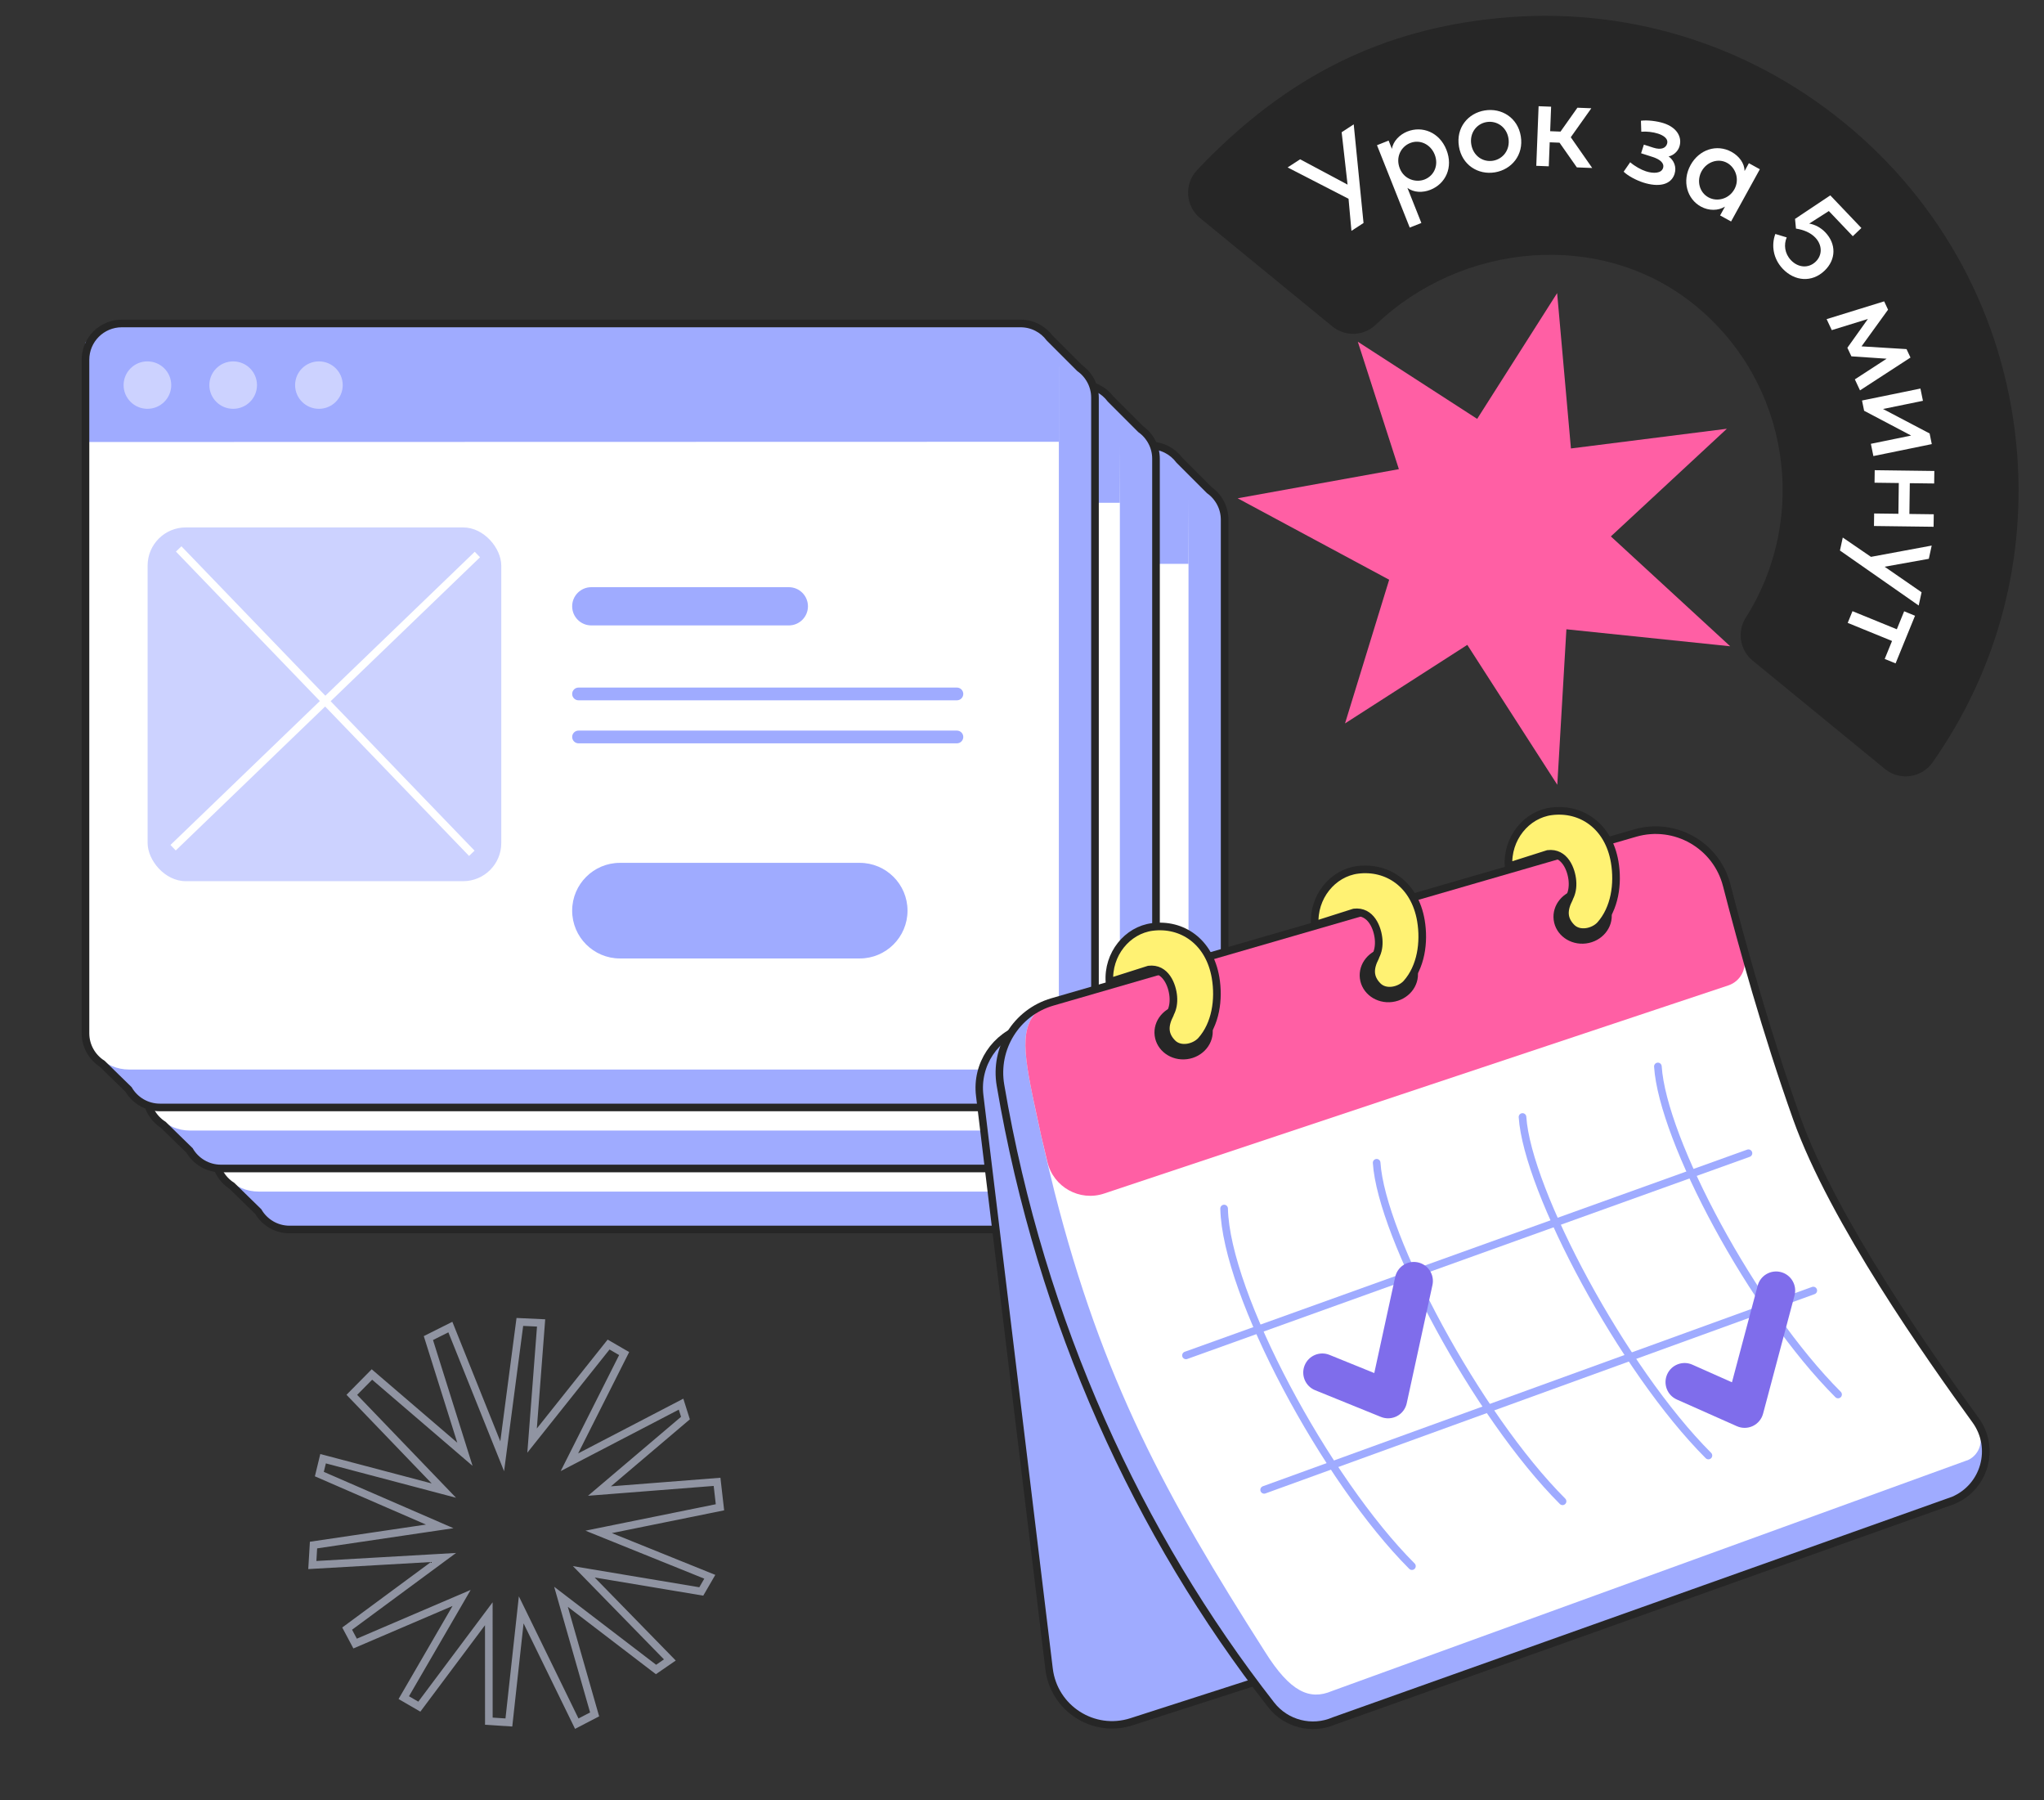 <svg width="268" height="236" viewBox="0 0 268 236" fill="none" xmlns="http://www.w3.org/2000/svg">
<rect x="0" y="0" width="268" height="236" fill="#333333" stroke="none"/>
<g clip-path="url(#clip0_5695_1644)">
<path d="M247.133 100.789L229.806 86.599C228.124 85.222 227.728 82.806 228.892 80.97C237.239 67.827 234.641 50.168 222.3 40.061C209.959 29.954 191.621 31.793 180.383 42.568C178.814 44.073 176.366 44.16 174.684 42.782L157.355 28.591C155.418 27.004 155.237 24.107 156.958 22.29C168.766 9.824 181.365 3.874 196.344 2.385C212.866 0.74 229.038 5.628 241.884 16.148C254.729 26.668 262.709 41.559 264.354 58.081C265.844 73.058 261.966 87.75 253.39 99.937C251.95 101.984 249.072 102.377 247.135 100.791L247.133 100.789Z" fill="#262626"/>
<path d="M175.909 17.334L177.494 16.302L178.78 29.23L177.195 30.262L176.814 26.055L168.826 21.947L170.468 20.88L176.687 24.202L175.911 17.335L175.909 17.334Z" fill="white"/>
<path d="M189.647 19.632C190.57 21.949 189.529 24.093 187.554 24.877C186.527 25.285 185.344 25.252 184.532 24.621L186.363 29.226L184.839 29.833L180.545 19.035L182.069 18.428L182.503 19.518C182.657 18.501 183.534 17.63 184.517 17.241C186.478 16.462 188.733 17.329 189.647 19.632ZM188.11 20.261C187.566 18.892 186.154 18.245 184.895 18.747C183.681 19.23 182.954 20.617 183.536 22.079C184.117 23.541 185.674 23.968 186.795 23.523C188.056 23.022 188.654 21.629 188.11 20.261Z" fill="white"/>
<path d="M191.289 19.188C190.888 16.744 192.476 14.836 194.674 14.478C196.871 14.118 199.002 15.416 199.401 17.863C199.802 20.307 198.198 22.232 196.002 22.592C193.806 22.951 191.688 21.635 191.287 19.19L191.289 19.188ZM197.781 18.125C197.537 16.639 196.243 15.782 194.922 15.999C193.601 16.216 192.663 17.438 192.907 18.924C193.154 20.429 194.429 21.288 195.752 21.07C197.073 20.853 198.026 19.628 197.781 18.125Z" fill="white"/>
<path d="M206.75 21.943L204.479 18.704L203.191 18.654L203.069 21.801L201.43 21.736L201.734 13.923L203.375 13.986L203.251 17.198L204.607 17.251L206.823 14.12L208.648 14.191L205.953 17.99L208.764 22.02L206.757 21.942L206.75 21.943Z" fill="white"/>
<path d="M219.568 22.784C219.087 24.283 217.416 24.554 215.455 23.926C214.482 23.612 213.406 23.022 212.887 22.505L213.742 21.267C214.346 21.794 215.183 22.258 215.82 22.46C216.793 22.774 217.826 22.734 218.05 22.032C218.25 21.412 217.708 20.904 216.673 20.571L215.173 20.09L215.536 18.959L216.78 19.359C217.831 19.696 218.406 19.389 218.574 18.863C218.79 18.194 218.122 17.75 217.389 17.514C216.751 17.307 215.87 17.202 215.199 17.267L215.151 15.825C215.997 15.709 217.278 15.876 218.109 16.141C219.926 16.723 220.58 18.025 220.197 19.22C220.003 19.826 219.441 20.368 218.781 20.506C219.471 20.991 219.852 21.888 219.564 22.781L219.568 22.784Z" fill="white"/>
<path d="M229.305 21.392L230.743 22.185L226.971 29.032L225.533 28.24L226.172 27.082C225.296 27.633 224.059 27.657 223.003 27.074C221.215 26.089 220.499 23.745 221.661 21.634C222.785 19.597 225.091 18.84 227.029 19.908C228.026 20.458 228.73 21.399 228.742 22.418L229.306 21.39L229.305 21.392ZM227.408 24.802C228.135 23.482 227.544 21.953 226.445 21.347C225.273 20.701 223.784 21.218 223.112 22.436C222.433 23.666 222.791 25.202 223.995 25.865C225.139 26.494 226.699 26.094 227.408 24.802Z" fill="white"/>
<path d="M239.217 35.492C237.57 37.062 235.311 36.877 233.752 35.241C232.481 33.906 232.227 32.137 232.774 30.669L234.266 31.12C233.864 32.058 233.99 33.232 234.821 34.106C235.769 35.101 237.115 35.203 238.05 34.314C238.995 33.413 238.908 32.084 238.021 31.151C237.397 30.495 236.482 30.118 235.48 29.965L235.357 28.695L239.98 25.609L244.057 29.888L242.93 30.962L239.789 27.664L237.216 29.307C237.96 29.431 238.731 29.828 239.33 30.459C240.773 31.974 240.76 34.024 239.219 35.49L239.217 35.492Z" fill="white"/>
<path d="M243.875 51.17L243.199 49.729L247.366 47.02L242.746 46.709L242.219 45.587L244.908 41.813L240.175 43.274L239.499 41.833L247.042 39.501L247.553 40.593L244.075 45.401L249.975 45.762L250.494 46.868L243.875 51.17Z" fill="white"/>
<path d="M253.003 56.819L253.287 58.214L245.629 59.782L245.3 58.175L250.582 57.094L244.415 53.844L244.139 52.5L251.798 50.932L252.127 52.539L246.895 53.611L253.005 56.821L253.003 56.819Z" fill="white"/>
<path d="M253.546 67.409L253.524 69.05L245.707 68.95L245.729 67.308L248.909 67.349L248.962 63.316L245.782 63.275L245.804 61.634L253.622 61.736L253.6 63.377L250.404 63.337L250.351 67.371L253.55 67.412L253.546 67.409Z" fill="white"/>
<path d="M251.948 77.638L251.571 79.373L241.245 72.163L241.615 70.461L245.315 72.993L253.276 71.515L252.898 73.25L247.105 74.288L251.948 77.635L251.948 77.638Z" fill="white"/>
<path d="M248.541 86.958L247.114 86.376L248.075 84.02L242.263 81.648L242.889 80.114L248.702 82.486L249.664 80.13L251.089 80.714L248.54 86.96L248.541 86.958Z" fill="white"/>
<path d="M226.417 56.202L205.974 58.785L204.164 38.42L193.68 54.907L178.03 44.795L183.414 61.499L162.274 65.317L182.142 75.993L176.354 94.826L192.387 84.531L204.186 102.869L205.379 82.488L226.856 84.714L211.207 70.314L226.417 56.202Z" fill="#FF5FA4"/>
<path d="M46.129 182.837L58.196 195.389L42.361 191.21L41.871 193.227L57.653 200.082L41.107 202.53L40.951 205.147L58.148 204.16L45.517 213.482L46.561 215.441L60.522 209.463L52.941 222.528L54.98 223.711L64.09 211.533L64.095 225.615L66.722 225.786L68.339 211.021L75.624 225.942L77.964 224.728L73.556 209.31L86.014 218.839L87.828 217.591L76.546 206.036L91.949 208.611L93.065 206.686L78.492 200.803L94.399 197.578L94.017 194.243L78.6 195.45L89.874 185.883L89.297 184.059L74.659 191.674L81.835 177.428L79.796 176.245L69.765 188.835L70.947 173.412L68.16 173.283L65.846 190.893L59.05 173.954L56.169 175.396L60.958 190.629L48.766 180.17L46.129 182.837Z" stroke="#9094A2"/>
<path d="M33.205 69.072C33.205 65.924 35.756 63.372 38.904 63.372L154.78 63.372C157.928 63.372 160.479 65.924 160.479 69.072V155.467C160.479 158.615 157.928 161.167 154.78 161.167L38.904 161.167C35.756 161.167 33.205 158.615 33.205 155.467L33.205 69.072Z" fill="#9FABFF"/>
<path d="M34.057 159.182L29.462 154.274L43.507 152.038L34.057 159.182Z" fill="#9FABFF"/>
<path d="M159.54 65.188L154.422 59.862L153.117 71.611L159.54 65.188Z" fill="#9FABFF"/>
<path d="M28.208 64.099C28.208 60.951 30.76 58.4 33.907 58.4L150.133 58.4C153.281 58.4 155.832 60.951 155.832 64.099V150.495C155.832 153.642 153.281 156.194 150.133 156.194L33.907 156.194C30.76 156.194 28.208 153.642 28.208 150.495L28.208 64.099Z" fill="white"/>
<path d="M155.832 73.909L28 73.939L28.208 60.886L29.457 59.85L30.707 58.814L34.663 58.4H84.841L151.811 58.347L154.109 59.705L155.885 61.689L155.832 73.909Z" fill="#9FABFF"/>
<path d="M150.809 58.4C152.371 58.4 153.757 59.151 154.625 60.312L158.572 64.259C159.78 65.122 160.569 66.536 160.569 68.134V156.405C160.568 159.035 158.436 161.166 155.807 161.167H37.966C36.215 161.167 34.686 160.221 33.859 158.813L30.408 155.445C29.085 154.599 28.207 153.118 28.207 151.432V63.161C28.207 60.531 30.34 58.4 32.97 58.4H150.809Z" stroke="#262626"/>
<ellipse cx="36.329" cy="66.48" rx="3.123" ry="3.108" fill="#CCD2FF"/>
<ellipse cx="47.572" cy="66.48" rx="3.123" ry="3.108" fill="#CCD2FF"/>
<ellipse cx="58.815" cy="66.48" rx="3.123" ry="3.108" fill="#CCD2FF"/>
<rect x="36.355" y="85.136" width="46.37" height="46.37" rx="5" fill="#CCD2FF"/>
<path d="M79.593 88.687L39.697 127.12" stroke="white"/>
<path d="M78.861 127.851L40.428 87.956" stroke="white"/>
<path d="M120.428 92.969C121.812 92.969 122.934 94.091 122.934 95.475C122.934 96.859 121.812 97.981 120.428 97.981H94.527C93.143 97.981 92.02 96.859 92.02 95.475C92.02 94.091 93.143 92.969 94.527 92.969H120.428Z" fill="#9FABFF"/>
<path d="M129.723 129.104C133.183 129.104 135.989 131.91 135.989 135.37C135.989 138.831 133.183 141.637 129.723 141.637H98.287C94.826 141.637 92.02 138.831 92.02 135.37C92.02 131.91 94.826 129.104 98.287 129.104H129.723Z" fill="#9FABFF"/>
<path d="M142.464 106.128C142.926 106.128 143.3 106.502 143.3 106.963C143.3 107.425 142.926 107.799 142.464 107.799H92.856C92.395 107.799 92.02 107.425 92.02 106.963C92.02 106.502 92.395 106.128 92.856 106.128H142.464Z" fill="#9FABFF"/>
<path d="M142.464 111.767C142.926 111.767 143.3 112.141 143.3 112.603C143.3 113.064 142.926 113.438 142.464 113.438H92.856C92.395 113.438 92.02 113.064 92.02 112.603C92.02 112.141 92.395 111.767 92.856 111.767H142.464Z" fill="#9FABFF"/>
<path d="M24.205 61.072C24.205 57.924 26.756 55.372 29.904 55.372L145.78 55.372C148.928 55.372 151.479 57.924 151.479 61.072V147.467C151.479 150.615 148.928 153.167 145.78 153.167L29.904 153.167C26.756 153.167 24.205 150.615 24.205 147.467L24.205 61.072Z" fill="#9FABFF"/>
<path d="M25.057 151.182L20.462 146.274L34.507 144.038L25.057 151.182Z" fill="#9FABFF"/>
<path d="M150.54 57.188L145.422 51.862L144.117 63.611L150.54 57.188Z" fill="#9FABFF"/>
<path d="M19.208 56.099C19.208 52.951 21.76 50.4 24.907 50.4L141.133 50.4C144.281 50.4 146.832 52.951 146.832 56.099V142.495C146.832 145.642 144.281 148.194 141.133 148.194L24.907 148.194C21.76 148.194 19.208 145.642 19.208 142.495L19.208 56.099Z" fill="white"/>
<path d="M146.832 65.909L19 65.939L19.208 52.886L20.457 51.85L21.707 50.814L25.663 50.4H75.841L142.811 50.347L145.109 51.705L146.885 53.689L146.832 65.909Z" fill="#9FABFF"/>
<path d="M141.809 50.4C143.371 50.4 144.757 51.151 145.625 52.312L149.572 56.259C150.78 57.122 151.569 58.536 151.569 60.134V148.405C151.568 151.035 149.436 153.166 146.807 153.167H28.966C27.215 153.167 25.686 152.221 24.859 150.813L21.408 147.445C20.085 146.599 19.207 145.118 19.207 143.432V55.161C19.207 52.531 21.34 50.4 23.97 50.4H141.809Z" stroke="#262626"/>
<ellipse cx="27.329" cy="58.48" rx="3.123" ry="3.108" fill="#CCD2FF"/>
<ellipse cx="38.572" cy="58.48" rx="3.123" ry="3.108" fill="#CCD2FF"/>
<ellipse cx="49.815" cy="58.48" rx="3.123" ry="3.108" fill="#CCD2FF"/>
<rect x="27.355" y="77.136" width="46.37" height="46.37" rx="5" fill="#CCD2FF"/>
<path d="M70.593 80.687L30.697 119.12" stroke="white"/>
<path d="M69.861 119.851L31.428 79.956" stroke="white"/>
<path d="M111.428 84.969C112.812 84.969 113.934 86.091 113.934 87.475C113.934 88.859 112.812 89.981 111.428 89.981H85.527C84.143 89.981 83.02 88.859 83.02 87.475C83.02 86.091 84.143 84.969 85.527 84.969H111.428Z" fill="#9FABFF"/>
<path d="M120.723 121.104C124.183 121.104 126.989 123.91 126.989 127.37C126.989 130.831 124.183 133.637 120.723 133.637H89.287C85.826 133.637 83.02 130.831 83.02 127.37C83.02 123.91 85.826 121.104 89.287 121.104H120.723Z" fill="#9FABFF"/>
<path d="M133.464 98.128C133.926 98.128 134.3 98.502 134.3 98.963C134.3 99.425 133.926 99.799 133.464 99.799H83.856C83.395 99.799 83.02 99.425 83.02 98.963C83.02 98.502 83.395 98.128 83.856 98.128H133.464Z" fill="#9FABFF"/>
<path d="M133.464 103.767C133.926 103.767 134.3 104.141 134.3 104.603C134.3 105.064 133.926 105.438 133.464 105.438H83.856C83.395 105.438 83.02 105.064 83.02 104.603C83.02 104.141 83.395 103.767 83.856 103.767H133.464Z" fill="#9FABFF"/>
<path d="M16.205 53.072C16.205 49.924 18.756 47.372 21.904 47.372L137.78 47.372C140.928 47.372 143.479 49.924 143.479 53.072V139.467C143.479 142.615 140.928 145.167 137.78 145.167L21.904 145.167C18.756 145.167 16.205 142.615 16.205 139.467L16.205 53.072Z" fill="#9FABFF"/>
<path d="M17.057 143.182L12.462 138.274L26.507 136.038L17.057 143.182Z" fill="#9FABFF"/>
<path d="M142.54 49.188L137.422 43.862L136.117 55.611L142.54 49.188Z" fill="#9FABFF"/>
<path d="M11.208 48.099C11.208 44.951 13.76 42.4 16.907 42.4L133.133 42.4C136.281 42.4 138.832 44.951 138.832 48.099V134.495C138.832 137.642 136.281 140.194 133.133 140.194L16.907 140.194C13.76 140.194 11.208 137.642 11.208 134.495L11.208 48.099Z" fill="white"/>
<path d="M138.832 57.909L11 57.939L11.208 44.886L12.457 43.85L13.707 42.814L17.663 42.4H67.841L134.811 42.347L137.109 43.705L138.885 45.689L138.832 57.909Z" fill="#9FABFF"/>
<path d="M133.809 42.4C135.371 42.4 136.757 43.151 137.625 44.312L141.572 48.259C142.78 49.122 143.569 50.536 143.569 52.134V140.405C143.568 143.035 141.436 145.166 138.807 145.167H20.966C19.215 145.167 17.686 144.221 16.859 142.813L13.408 139.445C12.085 138.599 11.207 137.118 11.207 135.432V47.161C11.207 44.531 13.34 42.4 15.97 42.4H133.809Z" stroke="#262626"/>
<ellipse cx="19.329" cy="50.48" rx="3.123" ry="3.108" fill="#CCD2FF"/>
<ellipse cx="30.572" cy="50.48" rx="3.123" ry="3.108" fill="#CCD2FF"/>
<ellipse cx="41.815" cy="50.48" rx="3.123" ry="3.108" fill="#CCD2FF"/>
<rect x="19.355" y="69.136" width="46.37" height="46.37" rx="5" fill="#CCD2FF"/>
<path d="M62.593 72.687L22.697 111.12" stroke="white"/>
<path d="M61.861 111.851L23.428 71.956" stroke="white"/>
<path d="M103.428 76.969C104.812 76.969 105.934 78.091 105.934 79.475C105.934 80.859 104.812 81.981 103.428 81.981H77.527C76.143 81.981 75.02 80.859 75.02 79.475C75.02 78.091 76.143 76.969 77.527 76.969H103.428Z" fill="#9FABFF"/>
<path d="M112.723 113.104C116.183 113.104 118.989 115.91 118.989 119.37C118.989 122.831 116.183 125.637 112.723 125.637H81.287C77.826 125.637 75.02 122.831 75.02 119.37C75.02 115.91 77.826 113.104 81.287 113.104H112.723Z" fill="#9FABFF"/>
<path d="M125.464 90.128C125.926 90.128 126.3 90.502 126.3 90.963C126.3 91.425 125.926 91.799 125.464 91.799H75.856C75.395 91.799 75.02 91.425 75.02 90.963C75.02 90.502 75.395 90.128 75.856 90.128H125.464Z" fill="#9FABFF"/>
<path d="M125.464 95.767C125.926 95.767 126.3 96.141 126.3 96.603C126.3 97.064 125.926 97.438 125.464 97.438H75.856C75.395 97.438 75.02 97.064 75.02 96.603C75.02 96.141 75.395 95.767 75.856 95.767H125.464Z" fill="#9FABFF"/>
<g clip-path="url(#clip1_5695_1644)">
<path d="M208.391 113.471L134.422 134.614C130.486 135.743 127.955 139.55 128.456 143.618L137.552 218.768C138.181 223.952 143.38 227.294 148.361 225.69L247.76 193.7L208.391 113.471Z" fill="#9FABFF" stroke="#262626" stroke-width="0.975" stroke-miterlimit="10"/>
<path d="M131.177 142.248C136.492 173.456 149.292 201.218 166.671 223.467C168.618 225.958 172.003 226.819 174.899 225.584L255.999 196.416C259.182 195.053 260.745 191.698 260.086 188.571C259.89 187.648 256.29 182.516 255.687 181.698C249.824 173.624 240.351 159.98 235.574 146.558C231.614 135.428 228.418 123.885 226.399 116.035C225.051 110.785 219.632 107.681 214.416 109.196L137.98 131.322C136.177 131.839 134.647 132.849 133.484 134.167C131.583 136.302 130.666 139.247 131.177 142.248Z" fill="#9FABFF"/>
<path d="M135.365 143.521L135.534 144.341C135.582 144.612 135.644 144.893 135.707 145.188C135.971 146.444 136.247 147.685 136.517 148.888C137.089 151.434 137.675 153.886 138.262 156.233C144.54 180.912 152.875 196.167 165.875 216.542C169.172 221.795 171.716 222.903 174.625 221.667L257.937 191.417L257.989 191.41C259.67 190.658 260.234 188.56 259.152 187.079C256.312 181.917 248.726 172.42 245.092 166.262C241.458 160.103 237.963 153.269 235.575 146.558C231.615 135.428 228.418 123.885 226.399 116.035C226.196 115.258 225.905 114.519 225.53 113.843C223.434 109.963 218.859 107.91 214.416 109.196L137.98 131.322C137.98 131.322 137.943 131.34 137.93 131.342C133.783 133.195 133.925 136.506 135.365 143.521Z" fill="white"/>
<path d="M135.364 143.521L135.534 144.341L136.517 148.888L137.331 152.311C138.116 155.607 141.557 157.527 144.775 156.449L226.625 129.164C228.19 128.637 229.086 126.985 228.647 125.382L225.529 113.843C223.434 109.963 218.858 107.91 214.416 109.196L137.979 131.322C137.979 131.322 137.942 131.34 137.929 131.341C133.782 133.195 133.925 136.506 135.364 143.521Z" fill="#FF5FA4"/>
<path d="M155.5 177.667L229.25 151.167" stroke="#9FABFF" stroke-linecap="round" stroke-linejoin="round"/>
<path d="M165.75 195.292L237.75 169.167" stroke="#9FABFF" stroke-linecap="round" stroke-linejoin="round"/>
<path d="M217.375 139.792C218 149.417 229.75 171.542 241 182.792" stroke="#9FABFF" stroke-linecap="round" stroke-linejoin="round"/>
<path d="M199.625 146.417C200.25 156.042 212.75 179.542 224 190.792" stroke="#9FABFF" stroke-linecap="round" stroke-linejoin="round"/>
<path d="M180.5 152.417C181.125 162.042 193.625 185.542 204.875 196.792" stroke="#9FABFF" stroke-linecap="round" stroke-linejoin="round"/>
<path d="M160.5 158.417C160.75 169.667 173.875 194.042 185.125 205.292" stroke="#9FABFF" stroke-linecap="round" stroke-linejoin="round"/>
<path d="M182.933 167.384C183.227 166.036 184.558 165.18 185.907 165.474C187.256 165.768 188.111 167.1 187.817 168.449L184.442 183.949C184.285 184.669 183.819 185.283 183.167 185.628C182.515 185.972 181.743 186.01 181.06 185.733L172.435 182.233C171.156 181.714 170.54 180.255 171.059 178.976C171.578 177.697 173.036 177.081 174.315 177.6L180.189 179.983L182.933 167.384Z" fill="#7F6DEB"/>
<path d="M230.459 168.524C230.814 167.19 232.183 166.396 233.517 166.751C234.852 167.106 235.646 168.475 235.291 169.809L231.166 185.309C230.978 186.016 230.489 186.606 229.829 186.921C229.169 187.237 228.403 187.248 227.734 186.951L219.859 183.451C218.598 182.89 218.03 181.413 218.591 180.151C219.152 178.89 220.629 178.322 221.89 178.882L227.087 181.192L230.459 168.524Z" fill="#7F6DEB"/>
<path d="M214.403 109.197L137.981 131.335C133.26 132.708 130.354 137.405 131.177 142.248C136.479 173.458 149.294 201.231 166.673 223.48C168.619 225.971 172.005 226.832 174.899 225.584L256.125 196.666C260.244 194.909 261.663 189.795 259.034 186.167C253.17 178.093 240.351 159.98 235.574 146.558C231.614 135.428 228.418 123.885 226.401 116.048C225.051 110.785 219.621 107.695 214.403 109.197Z" stroke="#262626" stroke-miterlimit="10"/>
<path d="M207.956 123.67C205.861 123.935 203.96 122.555 203.712 120.589C203.463 118.622 204.96 116.812 207.056 116.547C209.151 116.282 211.052 117.662 211.3 119.629C211.549 121.596 210.052 123.405 207.956 123.67Z" fill="#262626"/>
<path d="M202.934 111.937C205.187 111.652 206.052 114.017 206.17 115.475C206.24 116.335 206.093 117.051 205.787 117.642L205.729 117.807C204.945 119.314 204.988 120.48 206.032 121.558C207.076 122.637 208.954 122.189 209.82 121.237C211.732 119.087 212.192 115.858 211.712 112.998C210.897 108.22 207.284 105.861 203.424 106.349C200.148 106.763 197.546 109.908 197.799 113.573L202.947 111.936L202.934 111.937Z" fill="#FFF273" stroke="#262626" stroke-linecap="round" stroke-linejoin="round"/>
<path d="M182.547 131.344C180.452 131.609 178.551 130.229 178.302 128.262C178.054 126.295 179.551 124.486 181.646 124.221C183.742 123.956 185.643 125.336 185.891 127.303C186.14 129.27 184.643 131.079 182.547 131.344Z" fill="#262626"/>
<path d="M177.524 119.611C179.777 119.326 180.642 121.69 180.761 123.149C180.83 124.009 180.684 124.724 180.377 125.316L180.319 125.481C179.536 126.988 179.578 128.154 180.622 129.232C181.666 130.31 183.544 129.863 184.41 128.911C186.323 126.761 186.783 123.532 186.303 120.672C185.488 115.893 181.874 113.535 178.015 114.023C174.738 114.437 172.136 117.582 172.389 121.247L177.537 119.609L177.524 119.611Z" fill="#FFF273" stroke="#262626" stroke-linecap="round" stroke-linejoin="round"/>
<path d="M155.64 138.838C153.544 139.103 151.644 137.724 151.395 135.757C151.146 133.79 152.644 131.981 154.739 131.716C156.835 131.451 158.735 132.83 158.984 134.797C159.233 136.764 157.736 138.573 155.64 138.838Z" fill="#262626"/>
<path d="M150.603 127.094C152.856 126.809 153.721 129.174 153.839 130.632C153.909 131.492 153.762 132.208 153.456 132.799L153.398 132.964C152.614 134.471 152.657 135.637 153.701 136.715C154.745 137.794 156.623 137.346 157.489 136.394C159.401 134.245 159.861 131.015 159.381 128.155C158.566 123.377 154.952 121.018 151.093 121.506C147.817 121.92 145.215 125.065 145.468 128.731L150.616 127.093L150.603 127.094Z" fill="#FFF273" stroke="#262626" stroke-linecap="round" stroke-linejoin="round"/>
</g>
</g>
<defs>
<clipPath id="clip0_5695_1644">
<rect width="267" height="234.5" fill="white" transform="translate(0.5 0.667)"/>
</clipPath>
<clipPath id="clip1_5695_1644">
<rect width="130.535" height="130.535" fill="white" transform="matrix(-0.992 0.125 0.125 0.992 249.504 96.167)"/>
</clipPath>
</defs>
</svg>
